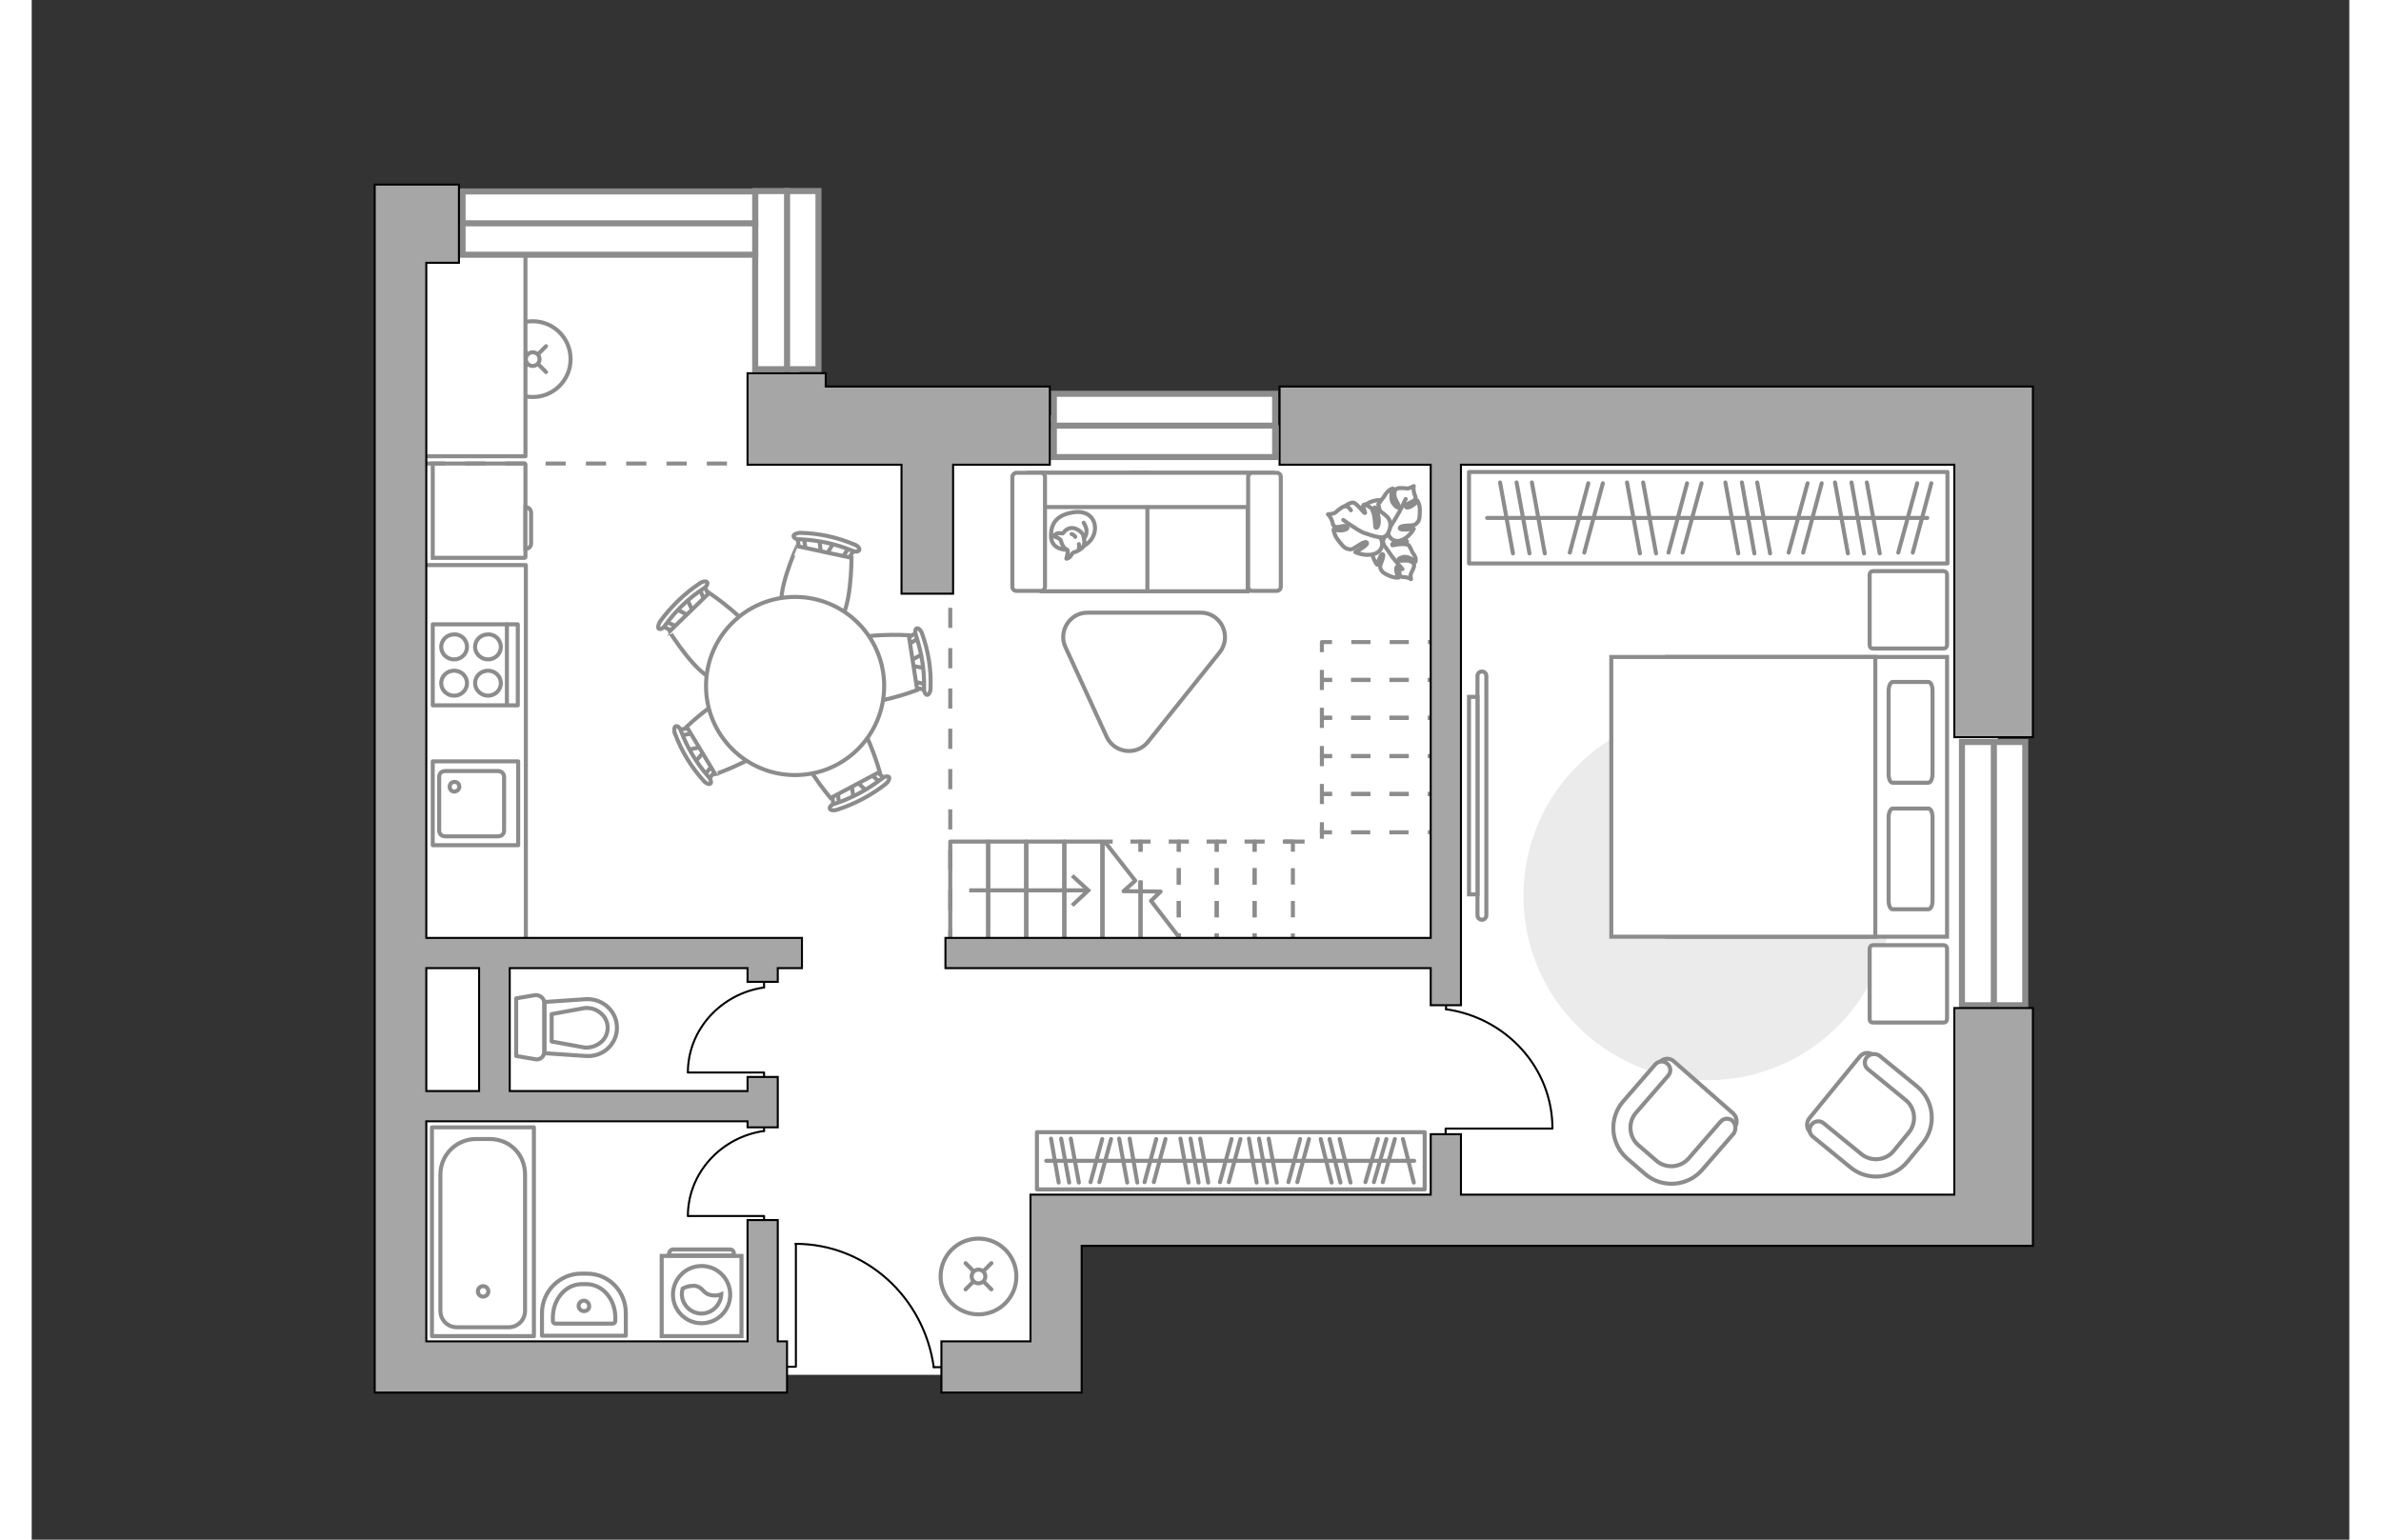 <?xml version="1.0" encoding="utf-8"?>
<!-- Generator: Adobe Illustrator 28.2.0, SVG Export Plug-In . SVG Version: 6.00 Build 0)  -->
<svg version="1.1" xmlns="http://www.w3.org/2000/svg" xmlns:xlink="http://www.w3.org/1999/xlink" x="0px" y="0px"
	 viewBox="0 0 575 382" style="enable-background:new 0 0 575 382;" xml:space="preserve" width="883" height="571">
<rect x="0" y="0" width="575" height="382" fill="#333333" stroke="none"/>
<style type="text/css">
	.st0{fill:#FFFFFF;}
	.st1{fill:none;stroke:#000000;stroke-width:0.5;stroke-linecap:round;stroke-linejoin:round;stroke-miterlimit:10;}
	.st2{fill:#FFFFFF;stroke:#8C8C8C;stroke-miterlimit:10;}
	.st3{fill:none;stroke:#8C8C8C;stroke-linecap:round;stroke-linejoin:round;stroke-miterlimit:10;}
	.st4{fill:#FFFFFF;stroke:#8C8C8C;stroke-linecap:round;stroke-linejoin:round;stroke-miterlimit:10;}
	.st5{fill:#FFFFFF;stroke:#8C8C8C;stroke-linecap:round;stroke-miterlimit:10;}
	.st6{fill:#EBEBEB;}
	.st7{fill:#FFFFFF;stroke:#8C8C8C;stroke-width:1.5;stroke-linecap:round;stroke-miterlimit:10;}
	.st8{fill:none;stroke:#8C8C8C;stroke-linejoin:round;stroke-miterlimit:10;}
	.st9{fill:none;stroke:#8C8C8C;stroke-linejoin:round;}
	.st10{fill:none;stroke:#8C8C8C;stroke-linejoin:round;stroke-dasharray:4.067,4.067;}
	.st11{fill:none;stroke:#8C8C8C;stroke-linejoin:round;stroke-dasharray:4.756,4.756;}
	.st12{fill:none;stroke:#8C8C8C;stroke-linejoin:round;stroke-miterlimit:10;stroke-dasharray:5,5;}
	.st13{fill:#A6A6A6;stroke:#000000;stroke-width:0.5;stroke-miterlimit:10;}
	.st14{fill:#8C8C8C;}
	.st15{fill-rule:evenodd;clip-rule:evenodd;fill:#FFFFFF;fill-opacity:0.1;stroke:#8C8C8C;stroke-miterlimit:10;}
</style>
<g id="bg_1_">
	
		<rect x="91.5" y="102.9" transform="matrix(-1 6.618471e-11 -6.618471e-11 -1 346.039 442.088)" class="st0" width="163" height="236.2"/>
	
		<rect x="91.5" y="55.8" transform="matrix(-1 1.089754e-10 -1.089754e-10 -1 282.022 347.91)" class="st0" width="99" height="236.2"/>
	
		<rect x="203.3" y="105.7" transform="matrix(-1 3.164656e-11 -3.164656e-11 -1 691.088 408.403)" class="st0" width="284.4" height="197.1"/>
	<rect x="91.5" y="55.8" class="st0" width="95.8" height="285.3"/>
	<rect x="160.3" y="105.5" class="st0" width="95.8" height="235.6"/>
	<rect x="160.3" y="105.5" class="st0" width="327.4" height="196.2"/>
</g>
<g id="furniture_1_">
	<g id="Group_33_00000048478463883153796320000000511741381757048730_">
		<path id="Vector_155_00000106131486450694993620000011678508266479408786_" class="st1" d="M162.9,301.7h18.8v0.8"/>
		<path id="Vector_156_00000034047547797707277780000001902399827013274004_" class="st1" d="M181.7,279.3v1.3"/>
		<path id="Vector_157_00000001652213753291804700000009205676985054725021_" class="st1" d="M181.7,280.6
			c-10.6,1.5-18.9,10.4-18.9,21.1"/>
	</g>
	<g id="Group_33_00000041977155945597955270000013717654022047389837_">
		<path id="Vector_155_00000158008333907077879140000016673517444312898704_" class="st1" d="M162.9,266.1h18.8v0.8"/>
		<path id="Vector_156_00000074443442011020935020000010279128291399037084_" class="st1" d="M181.7,243.7v1.3"/>
		<path id="Vector_157_00000079485007860350374130000003086197481776993703_" class="st1" d="M181.7,245
			c-10.6,1.5-18.9,10.4-18.9,21.1"/>
	</g>
	<g id="Group_33_00000007426348073122315740000014157315476034738311_">
		<path id="Vector_155_00000010277274409357195060000001332943759324270740_" class="st1" d="M377.2,280l-26.4,0v1.1"/>
		<path id="Vector_156_00000065766187482652194340000009726904380696254092_" class="st1" d="M350.9,248.6v1.8"/>
		<path id="Vector_157_00000127009124423921914780000003820715038162292152_" class="st1" d="M350.9,250.4
			c14.9,2.1,26.4,14.5,26.4,29.6"/>
	</g>
	<g>
		<path id="Vector_8_00000063604444892982639460000007625673043250613888_" class="st2" d="M122.5,138.2l0-23c0-0.1-0.1-0.2-0.2-0.2
			l-22.8,0l0,23.4h22.8C122.5,138.3,122.5,138.3,122.5,138.2z"/>
		<path id="Vector_9_00000071537264637529979840000006375409008777788851_" class="st2" d="M122.5,125.8v10.4c0.8,0,1.4-0.6,1.4-1.4
			v-7.6C123.9,126.5,123.3,125.8,122.5,125.8z"/>
	</g>
	<g>
		<path id="Vector_52_00000075144731137874714900000003943734412429993614_" class="st2" d="M453.5,262.2l-12.5,15.3
			c-0.8,1-0.7,2.6,0.3,3.4l10.5,8.6c3.8,3.1,9.5,2.6,12.7-1.3l4.2-5.1c3.1-3.8,2.6-9.5-1.3-12.7l-10.5-8.6
			C455.9,260.9,454.4,261.1,453.5,262.2z"/>
		<path id="Vector_53_00000127014437572005358740000010496792699563002280_" class="st2" d="M455.3,262.3c-0.8,0.9-0.6,2.3,0.3,3
			l9.3,7.6c2.5,2,2.8,5.7,0.8,8.1l-3.7,4.5c-2,2.5-5.7,2.8-8.1,0.8l-9.3-7.6c-0.9-0.8-2.3-0.6-3,0.3c-0.8,0.9-0.6,2.3,0.3,3l9.3,7.6
			c4.3,3.6,10.7,2.9,14.2-1.4l3.7-4.5c3.6-4.3,2.9-10.7-1.4-14.2l-9.3-7.6C457.4,261.3,456.1,261.4,455.3,262.3z"/>
	</g>
	<g>
		<rect x="249.4" y="280.9" class="st3" width="96.2" height="14.2"/>
		<line class="st3" x1="302" y1="282.5" x2="303.9" y2="293.4"/>
		<line class="st3" x1="304.5" y1="282.5" x2="306.5" y2="293.4"/>
		<line class="st3" x1="334" y1="282.6" x2="330.9" y2="293.3"/>
		<line class="st3" x1="336.1" y1="282.6" x2="333" y2="293.3"/>
		<line class="st3" x1="338.2" y1="282.6" x2="335.2" y2="293.3"/>
		<line class="st3" x1="306.9" y1="282.5" x2="308.9" y2="293.4"/>
		<line class="st3" x1="314.7" y1="282.6" x2="311.8" y2="293.3"/>
		<line class="st3" x1="316.9" y1="282.6" x2="314" y2="293.3"/>
		<line class="st3" x1="285" y1="282.5" x2="287" y2="293.4"/>
		<line class="st3" x1="287.5" y1="282.5" x2="289.5" y2="293.4"/>
		<line class="st3" x1="289.9" y1="282.5" x2="291.9" y2="293.4"/>
		<line class="st3" x1="297.7" y1="282.6" x2="294.8" y2="293.3"/>
		<line class="st3" x1="299.9" y1="282.6" x2="297" y2="293.3"/>
		<line class="st3" x1="269.8" y1="282.5" x2="271.8" y2="293.4"/>
		<line class="st3" x1="272.4" y1="282.5" x2="274.3" y2="293.4"/>
		<line class="st3" x1="252.9" y1="282.5" x2="254.8" y2="293.4"/>
		<line class="st3" x1="255.4" y1="282.5" x2="257.4" y2="293.4"/>
		<line class="st3" x1="257.8" y1="282.5" x2="259.8" y2="293.4"/>
		<line class="st3" x1="265.6" y1="282.6" x2="262.7" y2="293.3"/>
		<line class="st3" x1="267.8" y1="282.6" x2="264.9" y2="293.3"/>
		<line class="st3" x1="279" y1="282.6" x2="276.1" y2="293.3"/>
		<line class="st3" x1="281.3" y1="282.6" x2="278.4" y2="293.3"/>
		<line class="st3" x1="319.8" y1="282.6" x2="322.5" y2="293.4"/>
		<line class="st3" x1="324.5" y1="282.6" x2="327.2" y2="293.4"/>
		<line class="st3" x1="340.2" y1="282.6" x2="342.9" y2="293.4"/>
		<line class="st3" x1="322" y1="282.6" x2="324.7" y2="293.4"/>
		<line class="st3" x1="251.7" y1="288" x2="343" y2="288"/>
	</g>
	<g>
		<rect x="356.6" y="117.1" class="st3" width="118.7" height="22.7"/>
		<line class="st3" x1="447.4" y1="119.7" x2="450.6" y2="137.3"/>
		<line class="st3" x1="451.5" y1="119.7" x2="454.6" y2="137.3"/>
		<line class="st3" x1="455.3" y1="119.7" x2="458.5" y2="137.3"/>
		<line class="st3" x1="467.8" y1="119.9" x2="463.1" y2="137.1"/>
		<line class="st3" x1="471.3" y1="119.9" x2="466.7" y2="137.1"/>
		<line class="st3" x1="420.2" y1="119.7" x2="423.4" y2="137.3"/>
		<line class="st3" x1="424.3" y1="119.7" x2="427.4" y2="137.3"/>
		<line class="st3" x1="428.1" y1="119.7" x2="431.3" y2="137.3"/>
		<line class="st3" x1="364.3" y1="119.7" x2="367.5" y2="137.3"/>
		<line class="st3" x1="368.4" y1="119.7" x2="371.6" y2="137.3"/>
		<line class="st3" x1="372.2" y1="119.7" x2="375.4" y2="137.3"/>
		<line class="st3" x1="440.6" y1="119.9" x2="435.9" y2="137.1"/>
		<line class="st3" x1="444.1" y1="119.9" x2="439.5" y2="137.1"/>
		<line class="st3" x1="410.7" y1="119.9" x2="406.1" y2="137.1"/>
		<line class="st3" x1="414.3" y1="119.9" x2="409.6" y2="137.1"/>
		<line class="st3" x1="395.8" y1="119.7" x2="399" y2="137.3"/>
		<line class="st3" x1="399.8" y1="119.7" x2="403" y2="137.3"/>
		<line class="st3" x1="386.2" y1="119.9" x2="381.6" y2="137.1"/>
		<line class="st3" x1="389.8" y1="119.9" x2="385.2" y2="137.1"/>
		<line class="st3" x1="361.1" y1="128.5" x2="470.3" y2="128.5"/>
	</g>
	<g>
		<path id="Vector_60_00000052805070985499220210000009417250445140532414_" class="st2" d="M337.5,136.8c3.3-1.6,4.8-5.5,3.2-8.9
			c-1.6-3.3-5.5-4.8-8.9-3.2c-3.3,1.6-4.8,5.5-3.2,8.9S334.2,138.4,337.5,136.8z"/>
		<path class="st4" d="M335.4,134.9c0,0-0.5-1.1,0.6-1.9c1.1-0.8,2.3-1.2,3.7,0c1.4,1.2,1.5,1.3,1.5,1.3s-2-0.2-2.9,0.2
			s-0.8,0.7-0.7,0.8c0.1,0,1.9-0.4,2.9-0.3c1,0.1,1.1,0.2,1.1,0.2s0.8,1.3,0.8,1.5c0,0.2,0.7,1,0.9,1.6c0.2,0.6,0,1.1,0,1.1
			s-1.5-1.5-3-1.2c-1.5,0.4-1.3,0.7-1,0.9c0.3,0.1,1.8-0.2,2.6,0.1c0.8,0.3,1.1,0.7,1.1,1.1c0,0.4-0.6,1.6-0.8,2
			c-0.2,0.4,0,1.4,0,1.4s-0.5-0.4-1.4-0.5c-0.9-0.1-0.9,0.1-1.3-0.4s0.1-1.6-0.4-2.1c-0.5-0.5-0.7,0.4-0.5,1.2
			c0.2,0.8,0.5,1.4,0.5,1.4s-0.9,0.1-1.9-0.3c-1-0.4-2.1-0.9-2.4-1.6c-0.3-0.6-0.4-0.8,0.1-2c0.5-1.2,0.6-2.1,0.1-1.9
			c-0.4,0.1-1.2,2.6-1.2,2.6s-1.4-1.7-1.2-3.6C332.7,134.8,334.6,134.5,335.4,134.9z"/>
		<path class="st3" d="M340.1,141.2c0,0-2-2.3-2.8-3.4c-0.5-0.8-1.5-2.2-2-2.8c-0.6-0.9-0.9-1.9-1-2.9"/>
		<path class="st4" d="M336.5,131.7c0,0-0.9,1-2.3,0.3c-1.3-0.8-2.4-1.8-1.7-3.9c0.6-2.1,0.7-2.2,0.7-2.2s0.7,2.2,1.6,3.1
			c0.8,0.9,1.2,0.5,1.2,0.4c0-0.1-1.3-1.9-1.6-3c-0.3-1.1-0.3-1.3-0.3-1.3s1-1.4,1.2-1.6c0.2-0.2,0.7-1.2,1.3-1.7
			c0.6-0.5,1.1-0.6,1.1-0.6s-0.9,2.3,0.1,3.7c1.1,1.4,1.4,1.1,1.4,0.7c0-0.4-1.1-1.8-1.1-2.8c-0.1-1,0.3-1.5,0.7-1.6
			c0.5-0.2,2-0.1,2.5,0c0.5,0,1.6-0.6,1.6-0.6s-0.2,0.7,0.1,1.8c0.3,1,0.6,0.9,0.1,1.6c-0.4,0.6-1.7,0.7-2.1,1.4
			c-0.4,0.8,0.8,0.6,1.6,0c0.8-0.5,1.2-1.2,1.2-1.2s0.6,0.9,0.6,2.2c0,1.3,0,2.7-0.6,3.2c-0.5,0.6-0.6,0.7-2.2,0.8
			c-1.6,0-2.5,0.4-2.1,0.8c0.3,0.4,3.4,0,3.4,0s-1.2,2.3-3.3,2.9C337.5,134.7,336.3,132.8,336.5,131.7z"/>
		<path class="st3" d="M340.9,123.8c0,0-1.5,3.2-2.4,4.6c-0.6,0.9-1.6,2.7-2.1,3.4c-0.6,1-1.6,1.8-2.7,2.4"/>
		<g>
			<path class="st4" d="M327.3,126.6c-0.6-0.9-1.2-1.1-1.7-1c-0.5,0.2-1.8,1.2-2.2,1.6c-0.4,0.3-1.8,0.4-1.8,0.4s0.6,0.5,1,1.6
				c0.4,1.1,0.1,1.2,0.9,1.5c0.8,0.3,1.9-0.5,2.7-0.1c0.8,0.4-0.3,1-1.4,1c-1,0-1.8-0.2-1.8-0.2s0.1,1.2,0.9,2.3
				c0.8,1.1,1.7,2.3,2.6,2.5c0.8,0.2,1,0.2,2.4-0.7c1.4-1,2.4-1.3,2.4-0.7c0,0.6-2.9,2.2-2.9,2.2s2.5,1.2,4.8,0.4
				c2.3-0.8,2.1-3.2,1.3-4.1c0,0,1.5,0.3,2.1-1.2c0.7-1.5,0.9-3.1-1-4.5c-1.9-1.4-2-1.5-2-1.5s0.8,2.4,0.6,3.7
				c-0.2,1.3-0.7,1.2-0.8,1.1c-0.1-0.1-0.1-2.5-0.5-3.6c-0.4-1.2-0.6-1.3-0.6-1.3s-1.5-1-1.8-0.8c-0.4,0.4,0.5,2.1,0.3,2.1
				c-0.3,0-2.1-2.5-2.9-2.6c-0.8-0.1-2.3,1-2.3,1"/>
			<path class="st3" d="M325.4,129c0,0,3.4,2.5,5.1,3.2c1.1,0.4,2.7,0.9,3.9,1.1"/>
		</g>
	</g>
	<g>
		<circle class="st5" cx="124.3" cy="89.1" r="9.4"/>
		<line class="st5" x1="127.6" y1="92.3" x2="125.7" y2="90.4"/>
		<circle class="st5" cx="124.3" cy="89.1" r="1.7"/>
		<line class="st5" x1="123" y1="87.8" x2="121.1" y2="85.9"/>
		<line class="st5" x1="121.1" y1="92.3" x2="123" y2="90.4"/>
		<line class="st5" x1="125.7" y1="87.8" x2="127.6" y2="85.9"/>
	</g>
	<g>
		<circle class="st5" cx="234.9" cy="316.7" r="9.4"/>
		<line class="st5" x1="238.1" y1="319.9" x2="236.2" y2="318"/>
		<circle class="st5" cx="234.9" cy="316.7" r="1.7"/>
		<line class="st5" x1="233.6" y1="315.3" x2="231.7" y2="313.4"/>
		<line class="st5" x1="231.7" y1="319.9" x2="233.6" y2="318"/>
		<line class="st5" x1="236.2" y1="315.3" x2="238.1" y2="313.4"/>
	</g>
	<path id="Vector_51_00000167382077344377552530000006600412889585420931_" class="st6" d="M415.8,268c25.3,0,45.7-20.5,45.7-45.7
		c0-25.3-20.5-45.7-45.7-45.7c-25.3,0-45.7,20.5-45.7,45.7C370.1,247.5,390.6,268,415.8,268z"/>
	<g>
		<path id="Vector_98_00000102542325072608337390000012053617118587675309_" class="st2" d="M405.7,163v69.4h69.5V163H405.7z"/>
		<path id="Vector_99_00000008109579153112997840000015851915728030249662_" class="st2" d="M391.9,232.4V163h65.5v61.2v8.2h-8.9
			H391.9z"/>
		<path id="Vector_100_00000147201960920985852350000010962977752040729764_" class="st3" d="M471.6,192v-20.6c0-1.2-0.4-2.2-1-2.2
			h-8.9c-0.5,0-1,1-1,2.2V192c0,1.2,0.4,2.2,1,2.2h8.9C471.2,194.1,471.6,193.2,471.6,192z"/>
		<path id="Vector_101_00000104698949752484962570000011792784899840905604_" class="st3" d="M471.6,223.4v-20.6
			c0-1.2-0.4-2.2-1-2.2h-8.9c-0.5,0-1,1-1,2.2v20.6c0,1.2,0.4,2.2,1,2.2h8.9C471.2,225.5,471.6,224.7,471.6,223.4z"/>
	</g>
	<path id="Vector_5_00000017481751301563180400000011546719564897603477_" class="st4" d="M456.9,253.7h17.4c0.6,0,0.9-0.4,0.9-0.9
		v-17.4c0-0.6-0.4-0.9-0.9-0.9h-17.4c-0.6,0-0.9,0.4-0.9,0.9v17.4C456,253.4,456.3,253.7,456.9,253.7z"/>
	<path id="Vector_5_00000143591639625667763980000002489253078834370697_" class="st4" d="M456.9,160.9h17.4c0.6,0,0.9-0.4,0.9-0.9
		v-17.4c0-0.6-0.4-0.9-0.9-0.9h-17.4c-0.6,0-0.9,0.4-0.9,0.9V160C456,160.6,456.3,160.9,456.9,160.9z"/>
	<g>
		<path id="Vector_55_00000047060723344231785560000007915133114193164168_" class="st2" d="M301.7,117.3h-28.6v29.4h28.6V117.3z"/>
		<path id="Vector_56_00000093890555044935308810000001643132649779493787_" class="st2" d="M276.8,117.3h-26.2v29.4h26.2V117.3z"/>
		<path id="Vector_57_00000049906543591413345140000017697205338313616522_" class="st2" d="M306.1,125.8l1.6-8.5h-60.3v8.5H306.1z"
			/>
		<path id="Vector_58_00000115481978221989616510000005283689043822587526_" class="st2" d="M301.8,118.3v27.3c0,0.6,0.5,1,1,1h6.1
			c0.6,0,1-0.5,1-1v-27.3c0-0.6-0.5-1-1-1h-6.1C302.3,117.3,301.8,117.8,301.8,118.3z"/>
		<path id="Vector_59_00000052068554164981315690000010293893178941817515_" class="st2" d="M243.3,118.3v27.3c0,0.6,0.5,1,1,1h6.1
			c0.6,0,1-0.5,1-1v-27.3c0-0.6-0.5-1-1-1h-6.1C243.8,117.3,243.3,117.8,243.3,118.3z"/>
		<g>
			<path class="st4" d="M256.8,136.4c0,0-3.8,0.1-3.9-3.3c-0.1-3.5,1.7-5.4,5.6-6c4-0.6,5.8,2.2,5.2,4.9
				C263.1,134.7,260.5,136.4,256.8,136.4z"/>
			<path class="st4" d="M255.3,134c0,0-0.4-0.5-1.1-0.7c-0.7-0.2-0.6-0.4-0.6-0.4s0.7-0.8,1.7-0.6c0.6,0.1,0.6,0,0.6,0
				s0.7-1.2,2-1.3c1.3-0.1,2.7,1,3,1.8c0.3,0.8,0.4,2.1,0,2.8c-0.5,0.7-1.5,1.2-2.2,1.4c-0.7,0.1-0.8,1.1-1.4,1.4
				c-0.6,0.3-0.6,0.2-0.6,0.2s0.5-1.7,0.3-2.1C256.7,136.1,255.9,136.3,255.3,134z"/>
			<path class="st4" d="M258.9,133.2c0,0-0.2-0.5-0.9-0.7"/>
			<path class="st4" d="M259.8,135c0,0,0.2,0.5,0,1"/>
			<path class="st3" d="M261,133.5c0,0,0.6-0.2,0.7-1.5c0.1-1.1-0.7-2.3-0.7-2.3"/>
		</g>
	</g>
	<polyline class="st3" points="122.6,233.7 122.6,140.2 94,140.2 	"/>
	<g id="Group_2_00000014612175937440404740000013782716467527674795_">
		<g id="Group_3_00000088847756194128566080000001058140006367623314_">
			<path id="Vector_10_00000062163415143538180590000015169320542246787202_" class="st2" d="M207.2,196.3l-3-2.8l-0.9,0.5l0.6,4
				L207.2,196.3z"/>
		</g>
		<g id="Group_4_00000017513759298926466330000006328672696873627028_">
			<path id="Vector_11_00000172399962651998829660000004414023735023073932_" class="st2" d="M199,196.5c-0.3,0.2-0.5,0.5-0.4,0.7
				l0.4,3.3c0,0.3,0.4,0.5,0.8,0.3c0.4-0.1,0.7-0.5,0.6-0.7l-0.4-3.3c0-0.3-0.4-0.5-0.8-0.3C199.1,196.4,199.1,196.4,199,196.5z"/>
		</g>
		<g id="Group_5_00000021078041756791881450000010250799852616865436_">
			<path id="Vector_12_00000155109325796158676010000008113645590551427974_" class="st2" d="M208.7,191.3c-0.1,0-0.1,0.1-0.2,0.1
				c-0.3,0.3-0.4,0.6-0.2,0.8l2.5,2.2c0.2,0.2,0.7,0.2,1-0.1c0.3-0.3,0.4-0.6,0.2-0.8l-2.5-2.2C209.4,191.2,209,191.2,208.7,191.3z"
				/>
		</g>
		<path id="Vector_13_00000108297443995856282640000011885826121279988640_" class="st2" d="M202.8,177.2c-3.3-1-11.2,3.2-12.2,6.5
			c-1.2,3.9,7.6,14.3,7.6,14.3l12.2-6.5C210.4,191.5,206.7,178.4,202.8,177.2z"/>
		<path id="Vector_14_00000128451811768587887130000008131940245560186247_" class="st2" d="M210.9,193.2c-3.5,2.7-7.4,4.8-11.6,6.2
			c-0.9,0.2-1.4,0.8-1.3,1.2c0.1,0.4,0.9,0.6,1.8,0.3c4.4-1.4,8.5-3.6,12.1-6.4c0.7-0.6,1-1.3,0.8-1.7
			C212.4,192.5,211.6,192.6,210.9,193.2z"/>
	</g>
	<g id="Group_2_00000183929434338112324910000011759397872182830231_">
		<g id="Group_3_00000083808323199952827830000004725945883930389411_">
			<path id="Vector_10_00000001626603807611000960000009052529905999640730_" class="st2" d="M164.5,189.2l2.6-3.1l-0.5-0.9l-4,0.9
				L164.5,189.2z"/>
		</g>
		<g id="Group_4_00000155840882276435184600000000898337107103621775_">
			<path id="Vector_11_00000050656979938072193620000009910073474646829738_" class="st2" d="M163.9,181c-0.2-0.3-0.5-0.5-0.7-0.4
				l-3.3,0.6c-0.3,0.1-0.4,0.4-0.3,0.8c0.2,0.4,0.5,0.7,0.8,0.6l3.3-0.6c0.3-0.1,0.4-0.4,0.3-0.8C164,181.1,164,181.1,163.9,181z"/>
		</g>
		<g id="Group_5_00000078044662888342511220000013574571765460313772_">
			<path id="Vector_12_00000050664959466488907990000007376474029733197441_" class="st2" d="M169.6,190.4c0-0.1-0.1-0.1-0.1-0.2
				c-0.3-0.3-0.6-0.4-0.8-0.1l-2.1,2.6c-0.2,0.3-0.1,0.7,0.2,1c0.3,0.3,0.6,0.4,0.8,0.1l2.1-2.6C169.8,191,169.8,190.7,169.6,190.4z
				"/>
		</g>
		<path id="Vector_13_00000178197034635830002270000010754708132363840152_" class="st2" d="M183.4,183.7c0.8-3.3-3.8-11-7.1-11.8
			c-3.9-1-13.8,8.4-13.8,8.4l7.1,11.8C169.5,192.1,182.4,187.6,183.4,183.7z"/>
		<path id="Vector_14_00000071526989243729306360000005513611668106913428_" class="st2" d="M167.9,192.7c-2.9-3.3-5.2-7.1-6.8-11.3
			c-0.3-0.9-0.9-1.4-1.3-1.2c-0.4,0.1-0.5,1-0.2,1.8c1.6,4.3,4,8.3,7.1,11.7c0.6,0.7,1.4,1,1.7,0.7
			C168.7,194.2,168.5,193.3,167.9,192.7z"/>
	</g>
	<g id="Group_2_00000165192109438870666040000007599203490417159306_">
		<g id="Group_3_00000026147721045477835690000004438525728713357188_">
			<path id="Vector_10_00000127750058028072627410000004910227005852927412_" class="st2" d="M159.9,151.1l3.6,1.9l0.8-0.7l-1.7-3.7
				L159.9,151.1z"/>
		</g>
		<g id="Group_4_00000071532065363483261920000017195031220956146571_">
			<path id="Vector_11_00000033353515231782117890000004776669857541499835_" class="st2" d="M167.8,148.7c0.3-0.2,0.3-0.6,0.2-0.8
				l-1.3-3.1c-0.1-0.3-0.5-0.3-0.8-0.1c-0.4,0.2-0.5,0.7-0.4,0.9l1.3,3.1c0.1,0.3,0.5,0.3,0.8,0.1
				C167.7,148.8,167.7,148.7,167.8,148.7z"/>
		</g>
		<g id="Group_5_00000130648701930229847990000010462179898374276747_">
			<path id="Vector_12_00000149379379949276965810000015759206376690135984_" class="st2" d="M159.9,156.3c0.1-0.1,0.1-0.1,0.1-0.1
				c0.3-0.4,0.2-0.7-0.1-0.8l-3-1.4c-0.3-0.1-0.7,0-0.9,0.4c-0.3,0.4-0.2,0.7,0.1,0.8l3,1.4C159.3,156.6,159.6,156.5,159.9,156.3z"
				/>
		</g>
		<path id="Vector_13_00000005971879506063126820000014252412108767597988_" class="st2" d="M169.4,168.3c3.4,0.1,9.9-6.1,9.9-9.6
			c0.1-4-11.2-11.6-11.2-11.6l-9.9,9.6C158.2,156.6,165.4,168.2,169.4,168.3z"/>
		<path id="Vector_14_00000166671162298618802050000000542907813284121514_" class="st2" d="M157.2,155.1c2.6-3.6,5.8-6.7,9.5-9.1
			c0.8-0.5,1.1-1.2,0.9-1.5c-0.2-0.4-1.1-0.3-1.8,0.2c-3.8,2.5-7.2,5.8-9.9,9.5c-0.5,0.8-0.6,1.6-0.3,1.8
			C156,156.2,156.7,155.9,157.2,155.1z"/>
	</g>
	<g id="Group_2_00000003078583810979689380000013507236893478880415_">
		<g id="Group_3_00000093900022536959698880000014427860610984008111_">
			<path id="Vector_10_00000101812214951516836070000002218999335820808113_" class="st2" d="M195.4,133.8l0.5,4.1l1,0.2l2.1-3.5
				L195.4,133.8z"/>
		</g>
		<g id="Group_4_00000041262851234278371540000005561002621298710201_">
			<path id="Vector_11_00000147185604989063766760000002437913261726093187_" class="st2" d="M201.8,139c0.3,0.1,0.7-0.1,0.8-0.3
				l1.8-2.8c0.2-0.3,0-0.6-0.4-0.8c-0.4-0.2-0.9-0.1-0.9,0.2l-1.8,2.8c-0.2,0.3,0,0.6,0.4,0.8C201.7,139,201.7,139,201.8,139z"/>
		</g>
		<g id="Group_5_00000076586858165799149760000002581190398046170045_">
			<path id="Vector_12_00000081623706956010638060000013673298970315512758_" class="st2" d="M191.1,136.7c0.1,0,0.1,0,0.2,0
				c0.4,0,0.7-0.2,0.7-0.5l-0.5-3.3c0-0.3-0.4-0.6-0.9-0.5c-0.4,0-0.7,0.2-0.7,0.5l0.5,3.3C190.5,136.4,190.8,136.6,191.1,136.7z"/>
		</g>
		<path id="Vector_13_00000170276067148060521260000003251271552024792965_" class="st2" d="M186.5,151.3c1.9,2.9,10.6,4.8,13.5,2.9
			c3.4-2.2,3.4-15.8,3.4-15.8l-13.5-2.9C189.9,135.5,184.3,147.9,186.5,151.3z"/>
		<path id="Vector_14_00000076565746508165695140000006987635544971484842_" class="st2" d="M190.6,133.8c4.4,0.2,8.8,1.1,12.9,2.8
			c0.8,0.4,1.6,0.3,1.8-0.1c0.2-0.4-0.3-1.1-1.2-1.4c-4.2-1.8-8.8-2.8-13.4-2.9c-0.9,0-1.7,0.4-1.7,0.8
			C189,133.4,189.7,133.9,190.6,133.8z"/>
	</g>
	<g id="Group_2_00000127018231100572142400000001857048973372838832_">
		<g id="Group_3_00000132049013954744221060000005482949482855992197_">
			<path id="Vector_10_00000059269657522484505270000004850243312893064360_" class="st2" d="M221.2,162.2l-3.6,1.9l0.2,1l4,0.7
				L221.2,162.2z"/>
		</g>
		<g id="Group_4_00000138568591977554799430000001232426589605272476_">
			<path id="Vector_11_00000098222868807025914920000011344638549052655771_" class="st2" d="M218.6,170c0.1,0.3,0.3,0.6,0.5,0.6
				l3.3,0.7c0.3,0.1,0.6-0.2,0.6-0.6c0-0.4-0.2-0.8-0.5-0.8l-3.3-0.7c-0.3-0.1-0.6,0.2-0.6,0.6C218.5,169.9,218.6,169.9,218.6,170z"
				/>
		</g>
		<g id="Group_5_00000014617680854256396380000007074185601984553405_">
			<path id="Vector_12_00000175293588942747626110000007324141390754860676_" class="st2" d="M216.9,159.2c0,0.1,0,0.1,0,0.2
				c0.1,0.4,0.4,0.6,0.7,0.4l2.9-1.7c0.3-0.2,0.4-0.6,0.2-1c-0.1-0.4-0.4-0.6-0.7-0.4l-2.9,1.7C217,158.5,216.9,158.8,216.9,159.2z"
				/>
		</g>
		<path id="Vector_13_00000153686951067580012010000010147986373381023366_" class="st2" d="M201.6,160c-2,2.8-0.7,11.6,2.1,13.6
			c3.3,2.4,16-2.4,16-2.4l-2.1-13.6C217.6,157.6,204,156.8,201.6,160z"/>
		<path id="Vector_14_00000020368313566928439160000017018601788431999904_" class="st2" d="M219.4,157.7c1.4,4.2,2.1,8.6,2,13
			c-0.1,0.9,0.3,1.6,0.7,1.7c0.4,0.1,0.9-0.7,0.9-1.6c0.2-4.6-0.5-9.2-2.1-13.6c-0.3-0.9-0.9-1.4-1.3-1.3
			C219.2,156,219.1,156.8,219.4,157.7z"/>
	</g>
	<circle class="st2" cx="189.4" cy="170.2" r="22.1"/>
	<polyline class="st4" points="94,113.2 122.5,113.2 122.5,63.2 	"/>
	<g>
		<path class="st2" d="M358.7,227.1c0,0.6,0.5,1.1,1.1,1.1s1.1-0.5,1.1-1.1l0-59.4c0-0.6-0.5-1.1-1.1-1.1s-1.1,0.5-1.1,1.1
			L358.7,227.1z"/>
		<rect x="356.6" y="172.9" class="st2" width="2.1" height="49"/>
	</g>
	<g>
		<path id="Vector_52_00000000924076362849145500000002070636735421869223_" class="st2" d="M422.2,276.3l-14.8-13
			c-1-0.9-2.6-0.8-3.4,0.2l-9,10.2c-3.3,3.7-2.9,9.4,0.8,12.7l5,4.3c3.7,3.3,9.4,2.9,12.7-0.8l9-10.2
			C423.3,278.7,423.1,277.2,422.2,276.3z"/>
		<path id="Vector_53_00000125601113801273350940000012220582893606641826_" class="st2" d="M422,278.1c-0.9-0.8-2.2-0.7-3,0.2
			l-7.9,9.1c-2.1,2.4-5.8,2.6-8.1,0.5l-4.4-3.8c-2.4-2.1-2.6-5.8-0.5-8.1l7.9-9.1c0.8-0.9,0.7-2.2-0.2-3c-0.9-0.8-2.2-0.7-3,0.2
			l-7.9,9.1c-3.7,4.2-3.2,10.6,0.9,14.2l4.4,3.8c4.2,3.7,10.6,3.2,14.2-0.9l7.9-9.1C422.9,280.2,422.8,278.9,422,278.1z"/>
	</g>
	<path class="st4" d="M266.7,182.8l-10.2-22.2c-1.9-4,1.1-8.7,5.6-8.6L290,152c5.1,0,7.9,5.9,4.7,9.9L277,184
		C274.2,187.6,268.6,186.9,266.7,182.8z"/>
</g>
<g id="windows_1_">
	<g>
		<path id="Vector_118_00000174593576640629084220000017838232536495939743_" class="st7" d="M486.7,249.4h7.9v-65.3h-7.9V249.4z"/>
		<path id="Vector_124_00000092432714987563671240000002671908710687675278_" class="st7" d="M478.9,249.4h7.9v-65.3h-7.9V249.4z"/>
	</g>
	<g>
		<path id="Vector_118_00000062172235800356573070000006931109676628976006_" class="st7" d="M253.6,105.5v7.9l54.9,0v-7.9
			L253.6,105.5z"/>
		<path id="Vector_124_00000026149324129943000170000017674475518088814236_" class="st7" d="M253.6,97.7v7.9l54.9,0v-7.9
			L253.6,97.7z"/>
	</g>
	<g>
		<path id="Vector_118_00000008833222751132847370000003615807343997042060_" class="st7" d="M187.3,91.6h7.9l0-44.2h-7.9
			L187.3,91.6z"/>
		<path id="Vector_124_00000037680476158479312920000004259984780684002944_" class="st7" d="M179.5,91.6l7.9,0l0-44.2l-7.9,0
			L179.5,91.6z"/>
	</g>
	<g>
		<path id="Vector_118_00000060723923981822107810000008431362248536284579_" class="st7" d="M106.9,55.3l0,7.9l72.6,0l0-7.9
			L106.9,55.3z"/>
		<path id="Vector_124_00000173127121771019866220000003195545173178418092_" class="st7" d="M106.9,47.5l0,7.9l72.6,0v-7.9
			L106.9,47.5z"/>
	</g>
</g>
<g id="plan">
	<rect x="227.9" y="208.8" class="st8" width="9.4" height="25.3"/>
	<rect x="237.3" y="208.8" class="st8" width="9.4" height="25.3"/>
	<rect x="246.8" y="208.8" class="st8" width="9.4" height="25.3"/>
	<rect x="256.2" y="208.8" class="st8" width="9.4" height="25.3"/>
	<polyline class="st8" points="275.1,221.1 275.1,234.1 265.7,234.1 265.7,208.8 	"/>
	<g>
		<g>
			<line class="st9" x1="275.1" y1="221.1" x2="275.1" y2="218.6"/>
			<polyline class="st9" points="275.1,211.3 275.1,208.8 277.6,208.8 			"/>
			<polyline class="st9" points="282.1,208.8 284.6,208.8 284.6,211.3 			"/>
			<line class="st10" x1="284.6" y1="215.4" x2="284.6" y2="229.6"/>
			<line class="st9" x1="284.6" y1="231.6" x2="284.6" y2="234.1"/>
		</g>
	</g>
	<g>
		<g>
			<line class="st9" x1="265.7" y1="208.8" x2="268.2" y2="208.8"/>
			<polyline class="st9" points="272.6,208.8 275.1,208.8 275.1,211.3 			"/>
			<line class="st9" x1="275.1" y1="218.6" x2="275.1" y2="221.1"/>
		</g>
	</g>
	<polyline class="st8" points="284.6,234.1 275.1,234.1 275.1,218.4 	"/>
	<g>
		<g>
			<polyline class="st9" points="284.6,211.3 284.6,208.8 287.1,208.8 			"/>
			<polyline class="st9" points="291.5,208.8 294,208.8 294,211.3 			"/>
			<line class="st10" x1="294" y1="215.4" x2="294" y2="229.6"/>
			<polyline class="st9" points="294,231.6 294,234.1 291.5,234.1 			"/>
			<polyline class="st9" points="287.1,234.1 284.6,234.1 284.6,231.6 			"/>
			<line class="st10" x1="284.6" y1="227.6" x2="284.6" y2="213.3"/>
		</g>
	</g>
	<g>
		<g>
			<polyline class="st9" points="294,211.3 294,208.8 296.5,208.8 			"/>
			<polyline class="st9" points="300.9,208.8 303.4,208.8 303.4,211.3 			"/>
			<line class="st10" x1="303.4" y1="215.4" x2="303.4" y2="229.6"/>
			<polyline class="st9" points="303.4,231.6 303.4,234.1 300.9,234.1 			"/>
			<polyline class="st9" points="296.5,234.1 294,234.1 294,231.6 			"/>
			<line class="st10" x1="294" y1="227.6" x2="294" y2="213.3"/>
		</g>
	</g>
	<g>
		<g>
			<polyline class="st9" points="303.4,211.3 303.4,208.8 305.9,208.8 			"/>
			<polyline class="st9" points="310.4,208.8 312.9,208.8 312.9,211.3 			"/>
			<line class="st10" x1="312.9" y1="215.4" x2="312.9" y2="229.6"/>
			<polyline class="st9" points="312.9,231.6 312.9,234.1 310.4,234.1 			"/>
			<polyline class="st9" points="305.9,234.1 303.4,234.1 303.4,231.6 			"/>
			<line class="st10" x1="303.4" y1="227.6" x2="303.4" y2="213.3"/>
		</g>
	</g>
	<g>
		<g>
			<polyline class="st9" points="322.6,206.5 320.1,206.5 320.1,204 			"/>
			<polyline class="st9" points="320.1,199.5 320.1,197 322.6,197 			"/>
			<line class="st11" x1="327.4" y1="197" x2="344" y2="197"/>
			<polyline class="st9" points="346.4,197 348.9,197 348.9,199.5 			"/>
			<polyline class="st9" points="348.9,204 348.9,206.5 346.4,206.5 			"/>
			<line class="st11" x1="341.6" y1="206.5" x2="325" y2="206.5"/>
		</g>
	</g>
	<g>
		<g>
			<polyline class="st9" points="322.6,197 320.1,197 320.1,194.5 			"/>
			<polyline class="st9" points="320.1,190.1 320.1,187.6 322.6,187.6 			"/>
			<line class="st11" x1="327.4" y1="187.6" x2="344" y2="187.6"/>
			<polyline class="st9" points="346.4,187.6 348.9,187.6 348.9,190.1 			"/>
			<polyline class="st9" points="348.9,194.5 348.9,197 346.4,197 			"/>
			<line class="st11" x1="341.6" y1="197" x2="325" y2="197"/>
		</g>
	</g>
	<g>
		<g>
			<polyline class="st9" points="322.6,187.6 320.1,187.6 320.1,185.1 			"/>
			<polyline class="st9" points="320.1,180.6 320.1,178.1 322.6,178.1 			"/>
			<line class="st11" x1="327.4" y1="178.1" x2="344" y2="178.1"/>
			<polyline class="st9" points="346.4,178.1 348.9,178.1 348.9,180.6 			"/>
			<polyline class="st9" points="348.9,185.1 348.9,187.6 346.4,187.6 			"/>
			<line class="st11" x1="341.6" y1="187.6" x2="325" y2="187.6"/>
		</g>
	</g>
	<g>
		<g>
			<polyline class="st9" points="322.6,178.1 320.1,178.1 320.1,175.6 			"/>
			<polyline class="st9" points="320.1,171.2 320.1,168.7 322.6,168.7 			"/>
			<line class="st11" x1="327.4" y1="168.7" x2="344" y2="168.7"/>
			<polyline class="st9" points="346.4,168.7 348.9,168.7 348.9,171.2 			"/>
			<polyline class="st9" points="348.9,175.6 348.9,178.1 346.4,178.1 			"/>
			<line class="st11" x1="341.6" y1="178.1" x2="325" y2="178.1"/>
		</g>
	</g>
	<g>
		<g>
			<polyline class="st9" points="322.6,168.7 320.1,168.7 320.1,166.2 			"/>
			<polyline class="st9" points="320.1,161.8 320.1,159.3 322.6,159.3 			"/>
			<line class="st11" x1="327.4" y1="159.3" x2="344" y2="159.3"/>
			<polyline class="st9" points="346.4,159.3 348.9,159.3 348.9,161.8 			"/>
			<polyline class="st9" points="348.9,166.2 348.9,168.7 346.4,168.7 			"/>
			<line class="st11" x1="341.6" y1="168.7" x2="325" y2="168.7"/>
		</g>
	</g>
	<line class="st12" x1="227.9" y1="235.8" x2="227.9" y2="141.8"/>
	<line class="st12" x1="182.5" y1="115" x2="93.6" y2="115"/>
	<polyline class="st8" points="266.2,208.8 273.8,218.5 270.9,221.1 280.1,221.2 277.7,223.5 285.1,233.1 	"/>
	<g>
		<path id="Vector_139_00000113327601548473394500000003317599934358135439_" class="st3" d="M106.1,195.2c0-0.7-0.5-1.2-1.2-1.2
			c-0.7,0-1.2,0.5-1.2,1.2c0,0.7,0.5,1.2,1.2,1.2C105.6,196.3,106.1,195.8,106.1,195.2z"/>
		<g id="Group_27_00000027568183442181231640000013226768761643205763_">
			<path id="Vector_140_00000181065866629273858710000005734575844280426635_" class="st3" d="M120.7,188.9v20.8H99.5v-20.8H120.7z"
				/>
		</g>
		<path id="Vector_141_00000023283323416193758000000011712024761723122817_" class="st3" d="M101.1,206.1v-13.4
			c0-0.8,0.6-1.4,1.5-1.4h13.1c0.8,0,1.5,0.6,1.5,1.4v13.4c0,0.8-0.6,1.4-1.5,1.4h-13.1C101.7,207.5,101.1,206.9,101.1,206.1z"/>
	</g>
	<g>
		<path id="Vector_142_00000036247424784149368280000010092113971963298486_" class="st3" d="M99.5,175v-20.1h21.1V175H99.5z"/>
		<g id="Group_28_00000136390210858987554500000002687753404227632266_">
			<g id="Group_29_00000157998713791081504940000009909009065712681642_">
				<path id="Vector_143_00000176010941011761933320000011311497233462342283_" class="st3" d="M108,160.5c0,1.7-1.4,3.1-3.2,3.1
					c-1.8,0-3.2-1.4-3.2-3.1c0-1.7,1.4-3.1,3.2-3.1C106.6,157.3,108,158.8,108,160.5z"/>
				<path id="Vector_144_00000064322949113178563910000000669989886154498965_" class="st3" d="M116.4,160.5c0,1.7-1.4,3.1-3.2,3.1
					c-1.7,0-3.2-1.4-3.2-3.1c0-1.7,1.4-3.1,3.2-3.1C115,157.3,116.4,158.8,116.4,160.5z"/>
			</g>
			<g id="Group_30_00000096756165682844380260000012190447690026064784_">
				<path id="Vector_145_00000104693542654938506800000017585745429193045137_" class="st3" d="M108,169.5c0,1.7-1.4,3.1-3.2,3.1
					c-1.8,0-3.2-1.4-3.2-3.1c0-1.7,1.4-3.1,3.2-3.1C106.6,166.4,108,167.8,108,169.5z"/>
				<path id="Vector_146_00000011023642465642346890000008475199908967845030_" class="st3" d="M116.4,169.5c0,1.7-1.4,3.1-3.2,3.1
					c-1.7,0-3.2-1.4-3.2-3.1c0-1.7,1.4-3.1,3.2-3.1C115,166.4,116.4,167.8,116.4,169.5z"/>
			</g>
		</g>
		<path id="Vector_147_00000053509705551613908590000002534330544907009955_" class="st3" d="M117.9,154.9v19.9"/>
	</g>
	<g id="Group_32_00000002380049767283685240000008012069966379258756_">
		<path id="Vector_152_00000016762258382570892860000003039387649285891775_" class="st1" d="M189.6,308.6l0,30.5h-3.3"/>
		<path id="Vector_153_00000165940120933891250890000006759960142025802916_" class="st1" d="M227.6,339.2h-3.8"/>
		<path id="Vector_154_00000019671770532411539430000001345585004856267670_" class="st1" d="M223.8,339.2
			c-2.4-17.3-16.8-30.6-34.3-30.6"/>
	</g>
	<g id="Group_26_00000016779264877996855850000014526449408910537125_">
		<path id="Vector_130_00000140721808186767278040000015704052604919088013_" class="st3" d="M127.2,248.9v12c0,1.2-1.1,2.2-2.3,1.9
			l-4.7-0.8v-14.3l4.7-0.8C126.1,246.8,127.2,247.7,127.2,248.9z"/>
		<path id="Vector_131_00000098941966382353080790000016893327117604746673_" class="st3" d="M145.2,255c0,4.1-3.5,7.3-7.7,7
			l-10.3-0.7v-12.7l10.3-0.7C141.7,247.7,145.2,250.9,145.2,255z"/>
		<path id="Vector_132_00000083804416730853486770000013953440829016240554_" class="st3" d="M129,258.4l8.2,1.5
			c1.5,0.1,2.9-0.4,4-1.3c1.1-0.9,1.7-2.2,1.7-3.6s-0.6-2.7-1.7-3.6c-1.1-1-2.5-1.4-4-1.3l-8.2,1.5V258.4z"/>
	</g>
	<g>
		<path id="Vector_133_00000109733170124048066750000012331000094327851137_" class="st3" d="M136.5,318.6h1.1c4,0,7.2,3.7,7.2,8.3
			v0.8c0,0.4-0.3,0.7-0.6,0.7h-14.3c-0.3,0-0.6-0.3-0.6-0.7v-0.8C129.3,322.3,132.5,318.6,136.5,318.6z"/>
		<path id="Vector_134_00000031896999923498308980000002877676461236348295_" class="st3" d="M136.3,316h1.5c5.4,0,9.6,4.4,9.6,9.8
			v5.6h-20.8v-5.6C126.6,320.4,131,316,136.3,316z"/>
		<path class="st3" d="M137,325.3c-0.7,0-1.3-0.6-1.3-1.3c0-0.7,0.6-1.3,1.3-1.3c0.7,0,1.3,0.6,1.3,1.3
			C138.4,324.7,137.8,325.3,137,325.3z"/>
	</g>
	<g>
		<g>
			<path id="Vector_135_00000177462784817800688510000003729871437798496399_" class="st3" d="M124.6,279.7l0,51.8l-25.3,0l0-51.8
				L124.6,279.7z"/>
			<path id="Vector_136_00000140695763100127636030000000545435783979991221_" class="st3" d="M110.2,282.6h3.4
				c5.1,0,8.8,3.9,8.8,8.8l0,33.8c0,2.3-1.8,4.1-4.1,4.1h-12.8c-2.3,0-4.1-1.8-4.1-4.1l0-33.8C101.4,286.5,105.4,282.6,110.2,282.6z
				"/>
		</g>
		<circle class="st3" cx="112" cy="320.4" r="1.3"/>
	</g>
	<polygon class="st13" points="477,115.3 354.6,115.3 354.6,249.4 347.1,249.4 347.1,240.2 226.7,240.2 226.7,232.7 347.1,232.7 
		347.1,115.3 309.6,115.3 309.6,95.9 496.5,95.9 496.5,105.6 496.5,115.3 496.5,182.9 477,182.9 	"/>
	<polygon class="st13" points="490.6,309.1 477,309.1 260.5,309.1 260.5,332.8 260.5,340.6 260.5,345.5 225.7,345.5 225.7,332.8 
		247.8,332.8 247.8,296.4 250.7,296.4 260.5,296.4 347.1,296.4 347.1,281.4 354.6,281.4 354.6,296.4 477,296.4 477,250.1 
		496.5,250.1 496.5,309.1 	"/>
	<polygon class="st13" points="215.8,147.3 215.8,115.3 177.6,115.3 177.6,110.8 177.6,95.9 177.6,92.6 197,92.6 197,95.9 
		252.6,95.9 252.6,115.3 228.6,115.3 228.6,147.3 	"/>
	<path class="st13" d="M87.7,45.8h-2.6v287v7.2v5.5h102.3v-12.7h-2.3v-30.1h-7.5v30.1H97.9v-54.6h79.7v1.5h7.5v-1.5v-7.5v-3.5h-7.5
		v3.5h-59v-30.5h59v3.4h7.5v-3.4h6v-7.5H97.9V65.2h8.1V45.8h-8.1H87.7z M97.9,270.7v-30.5H111v30.5H97.9z"/>
	<polyline class="st12" points="310.8,208.8 320.1,208.8 320.1,205.5 	"/>
	<g>
		<g>
			<line class="st9" x1="232.6" y1="220.9" x2="261.8" y2="220.9"/>
			<g>
				<polygon class="st14" points="258.5,225 257.8,224.3 261.4,220.9 257.8,217.6 258.5,216.9 262.9,220.9 				"/>
			</g>
		</g>
	</g>
	<g>
		<g>
			<path class="st2" d="M156.3,311.6h19.8v19.9h-19.8V311.6z"/>
			<path class="st15" d="M159.1,310h14.2c0.5,0,0.9,0.4,0.9,0.9v0.6h-16.1V311C158.2,310.5,158.6,310,159.1,310z"/>
		</g>
		<circle class="st2" cx="166.2" cy="321.2" r="7.1"/>
		<path class="st2" d="M164.3,319c2.5,0.2,2,2.2,4.8,2.4c0.9,0.1,1.5-0.1,2-0.3c-0.1,2.6-2.3,4.8-4.9,4.8c-2.7,0-4.9-2.2-4.9-4.9
			c0-0.4,0.1-0.8,0.2-1.3C162,319.4,163.1,319,164.3,319z"/>
	</g>
</g>
<g id="points">
	<path id="r1" class="st3" d="M422.7,204.2"/>
	<path id="k1" class="st3" d="M172.3,212.2"/>
	<path id="s2" class="st3" d="M155.4,254.9"/>
	<path id="s1" class="st3" d="M142.9,296.4"/>
	<path id="h1" class="st3" d="M210.2,281.4"/>
</g>
</svg>
